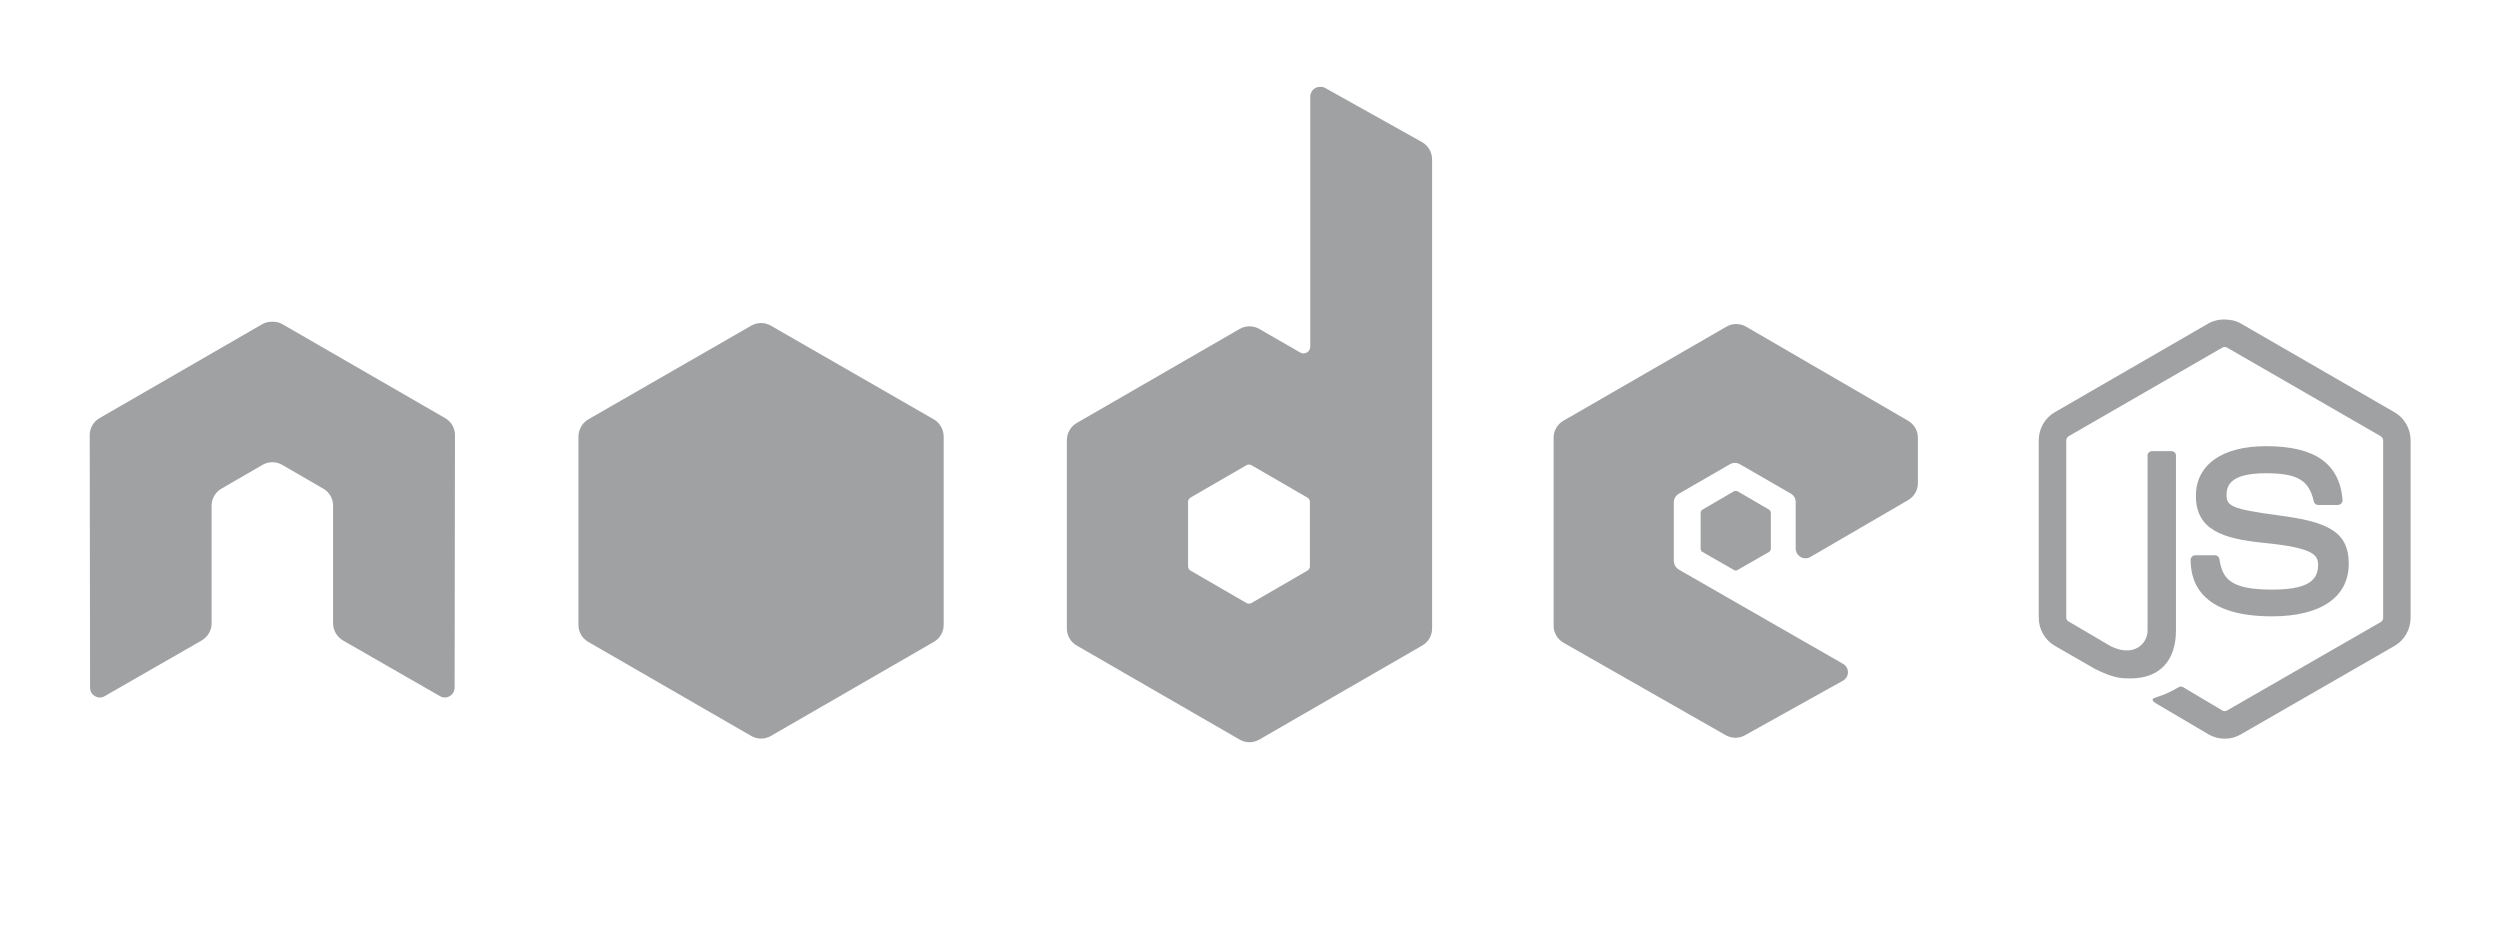 <svg width="80" height="30" viewBox="0 0 80 30" fill="none" xmlns="http://www.w3.org/2000/svg">
<path d="M71.189 10.222C71.008 10.222 70.832 10.259 70.676 10.347L65.753 13.191C65.434 13.374 65.24 13.721 65.24 14.09V19.766C65.24 20.135 65.434 20.481 65.753 20.665L67.038 21.406C67.663 21.714 67.894 21.709 68.178 21.709C69.103 21.709 69.631 21.148 69.631 20.173V14.572C69.631 14.493 69.562 14.436 69.485 14.436H68.868C68.789 14.436 68.722 14.494 68.722 14.572V20.176C68.722 20.608 68.271 21.043 67.54 20.677L66.204 19.893C66.156 19.868 66.12 19.821 66.12 19.768V14.091C66.12 14.037 66.156 13.983 66.204 13.955L71.117 11.122C71.163 11.096 71.218 11.096 71.263 11.122L76.177 13.955C76.224 13.983 76.261 14.036 76.261 14.091V19.768C76.261 19.822 76.233 19.878 76.187 19.904L71.263 22.737C71.22 22.762 71.162 22.762 71.117 22.737L69.852 21.985C69.814 21.962 69.763 21.964 69.727 21.985C69.378 22.182 69.312 22.205 68.985 22.319C68.904 22.347 68.781 22.391 69.026 22.528L70.678 23.502C70.835 23.593 71.011 23.638 71.191 23.638C71.373 23.638 71.546 23.594 71.703 23.502L76.627 20.668C76.945 20.483 77.139 20.138 77.139 19.77V14.093C77.139 13.724 76.945 13.378 76.627 13.194L71.703 10.35C71.549 10.262 71.372 10.225 71.191 10.225L71.189 10.222ZM72.506 14.278C71.104 14.278 70.269 14.875 70.269 15.867C70.269 16.942 71.098 17.239 72.443 17.372C74.053 17.53 74.179 17.766 74.179 18.083C74.179 18.633 73.741 18.867 72.705 18.867C71.403 18.867 71.117 18.542 71.022 17.894C71.01 17.824 70.957 17.768 70.886 17.768H70.246C70.208 17.769 70.171 17.785 70.144 17.812C70.117 17.84 70.101 17.876 70.1 17.915C70.1 18.743 70.551 19.723 72.703 19.723C74.261 19.723 75.16 19.113 75.16 18.04C75.16 16.98 74.434 16.693 72.923 16.493C71.397 16.289 71.25 16.192 71.25 15.834C71.25 15.539 71.374 15.144 72.505 15.144C73.515 15.144 73.888 15.362 74.041 16.043C74.055 16.107 74.111 16.159 74.177 16.159H74.817C74.856 16.159 74.894 16.135 74.921 16.107C74.948 16.077 74.967 16.043 74.963 16.002C74.864 14.829 74.082 14.277 72.506 14.277L72.506 14.278Z" fill="#A0A1A3"/>
<path d="M42.241 2.779C42.186 2.78 42.132 2.794 42.084 2.821C42.037 2.849 41.998 2.889 41.97 2.936C41.943 2.984 41.928 3.038 41.928 3.093V11.091C41.928 11.169 41.891 11.239 41.823 11.279C41.79 11.298 41.752 11.309 41.713 11.309C41.675 11.309 41.637 11.298 41.604 11.279L40.297 10.526C40.202 10.471 40.093 10.442 39.983 10.442C39.873 10.442 39.765 10.471 39.669 10.526L34.453 13.537C34.258 13.649 34.139 13.866 34.139 14.091V20.112C34.139 20.223 34.168 20.331 34.223 20.426C34.278 20.522 34.357 20.601 34.453 20.656L39.669 23.667C39.765 23.722 39.873 23.751 39.983 23.751C40.093 23.751 40.202 23.722 40.297 23.667L45.513 20.656C45.609 20.601 45.688 20.522 45.743 20.426C45.798 20.331 45.827 20.223 45.827 20.112V5.1C45.827 4.872 45.702 4.658 45.503 4.546L42.398 2.811C42.349 2.784 42.295 2.779 42.241 2.779ZM8.683 10.296C8.584 10.3 8.49 10.317 8.401 10.369L3.185 13.38C3.089 13.435 3.01 13.514 2.955 13.61C2.9 13.705 2.871 13.813 2.871 13.924L2.882 22.005C2.882 22.117 2.94 22.222 3.039 22.276C3.136 22.335 3.256 22.335 3.352 22.276L6.447 20.499C6.643 20.383 6.771 20.18 6.771 19.956V16.182C6.771 15.957 6.889 15.75 7.084 15.638L8.402 14.875C8.497 14.82 8.605 14.791 8.715 14.791C8.825 14.791 8.934 14.82 9.029 14.875L10.346 15.638C10.541 15.75 10.659 15.956 10.659 16.181V19.955C10.659 20.18 10.79 20.384 10.983 20.499L14.078 22.276C14.175 22.334 14.295 22.334 14.391 22.276C14.487 22.221 14.548 22.116 14.548 22.004L14.559 13.923C14.559 13.813 14.53 13.704 14.475 13.609C14.42 13.514 14.341 13.434 14.245 13.38L9.029 10.369C8.94 10.317 8.846 10.3 8.746 10.296H8.684L8.683 10.296ZM55.56 10.369C55.45 10.369 55.342 10.398 55.246 10.453L50.029 13.464C49.835 13.576 49.716 13.782 49.716 14.007V20.029C49.716 20.255 49.843 20.46 50.04 20.572L55.215 23.522C55.406 23.631 55.639 23.639 55.831 23.532L58.968 21.786C59.067 21.731 59.134 21.628 59.135 21.514C59.135 21.401 59.076 21.299 58.978 21.243L53.73 18.232C53.631 18.176 53.562 18.062 53.562 17.949V16.067C53.562 15.954 53.632 15.851 53.73 15.795L55.36 14.854C55.457 14.798 55.577 14.798 55.674 14.854L57.306 15.795C57.353 15.822 57.393 15.862 57.421 15.909C57.448 15.957 57.463 16.011 57.462 16.067V17.551C57.462 17.606 57.477 17.66 57.504 17.708C57.532 17.756 57.572 17.795 57.619 17.823C57.717 17.879 57.836 17.879 57.933 17.823L61.059 16.004C61.253 15.891 61.373 15.685 61.373 15.461V14.008C61.373 13.898 61.344 13.789 61.289 13.694C61.233 13.598 61.154 13.519 61.059 13.464L55.874 10.453C55.778 10.398 55.67 10.369 55.56 10.37L55.56 10.369ZM39.962 14.865C39.991 14.865 40.02 14.872 40.046 14.886L41.833 15.921C41.882 15.948 41.917 16 41.917 16.056V18.126C41.917 18.183 41.882 18.234 41.833 18.262L40.046 19.297C39.997 19.325 39.938 19.325 39.889 19.297L38.101 18.262C38.053 18.234 38.018 18.182 38.018 18.126V16.056C38.018 16 38.053 15.948 38.101 15.92L39.889 14.885C39.913 14.871 39.935 14.865 39.962 14.865Z" fill="#A0A1A3"/>
<path d="M24.354 10.337C24.244 10.337 24.135 10.366 24.04 10.421L18.823 13.421C18.628 13.534 18.51 13.75 18.51 13.975V19.997C18.509 20.107 18.538 20.215 18.593 20.311C18.648 20.406 18.728 20.485 18.823 20.54L24.04 23.551C24.135 23.606 24.243 23.635 24.354 23.635C24.464 23.635 24.572 23.606 24.667 23.551L29.884 20.54C29.979 20.485 30.059 20.406 30.114 20.311C30.169 20.215 30.198 20.107 30.198 19.997V13.975C30.198 13.75 30.079 13.533 29.884 13.421L24.667 10.421C24.572 10.365 24.463 10.336 24.353 10.337L24.354 10.337ZM55.549 15.711C55.528 15.711 55.505 15.711 55.486 15.721L54.483 16.306C54.464 16.317 54.448 16.332 54.437 16.35C54.426 16.369 54.42 16.389 54.42 16.411V17.561C54.42 17.604 54.445 17.644 54.483 17.665L55.486 18.24C55.504 18.251 55.523 18.257 55.544 18.257C55.564 18.257 55.584 18.251 55.601 18.24L56.605 17.665C56.642 17.644 56.667 17.604 56.667 17.561V16.411C56.667 16.367 56.642 16.328 56.605 16.306L55.601 15.721C55.583 15.71 55.57 15.71 55.549 15.71L55.549 15.711Z" fill="#A0A1A3"/>
</svg>

